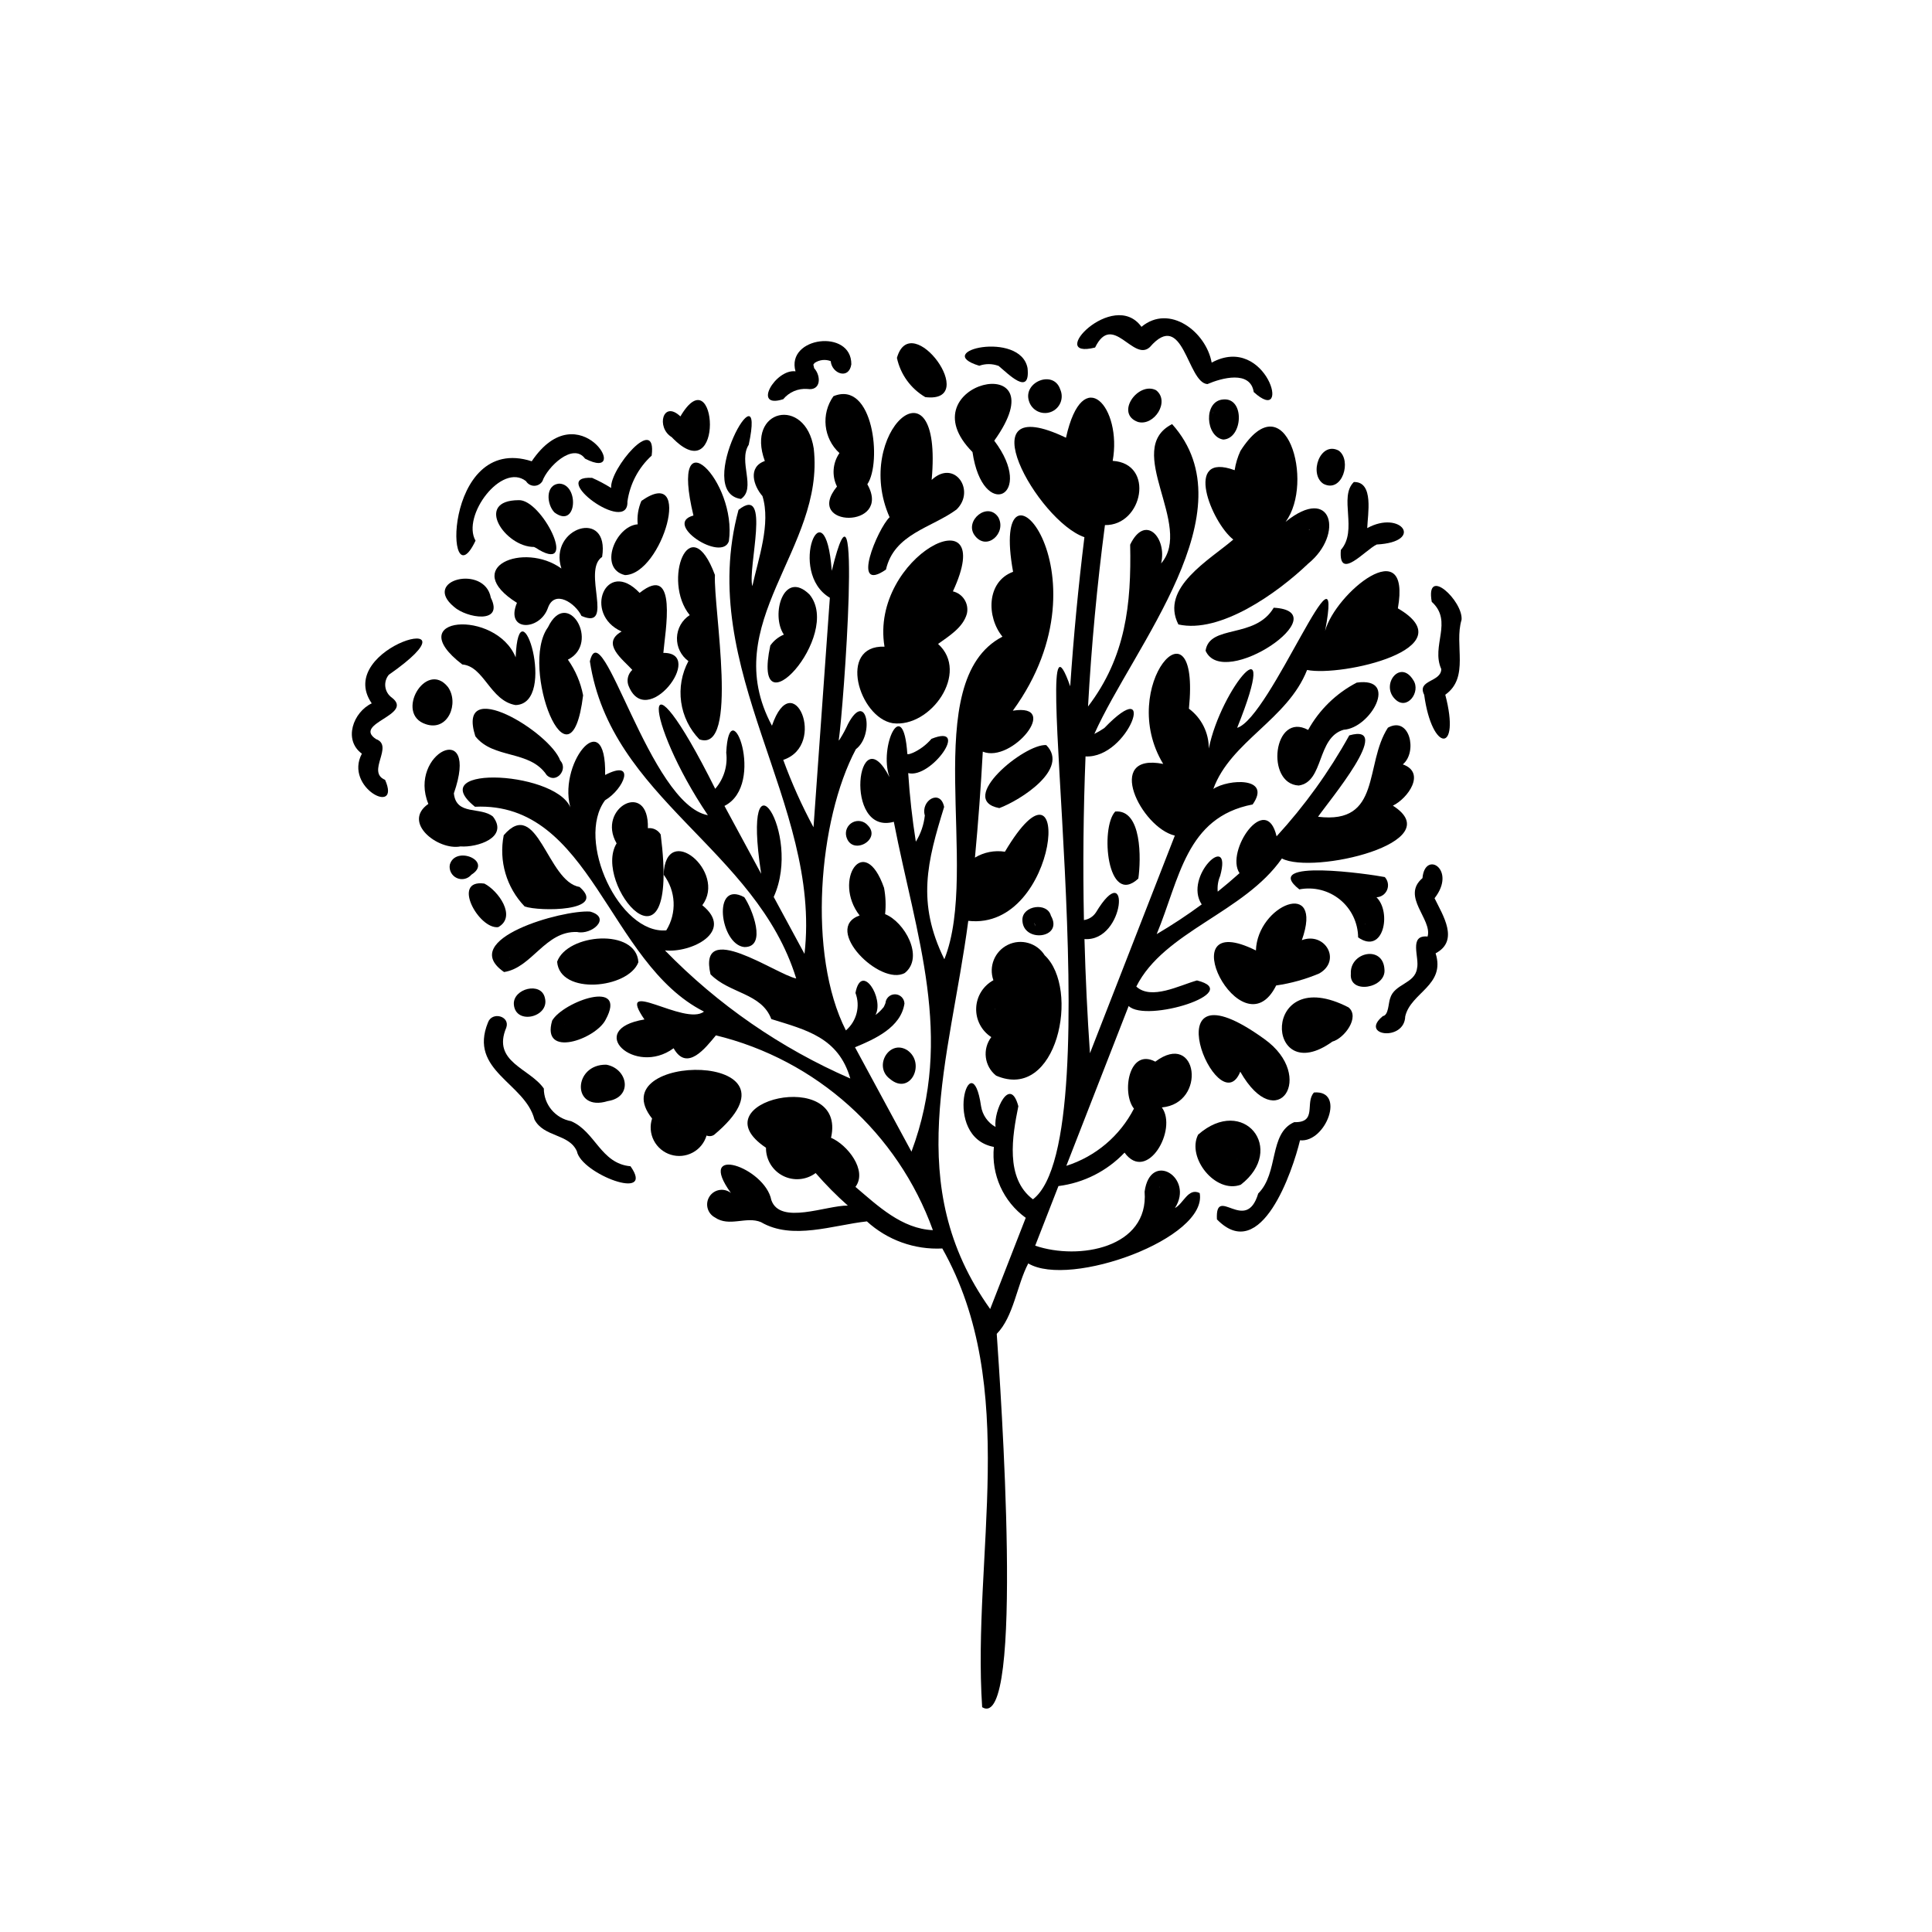 <?xml version="1.0" encoding="UTF-8"?>
<!-- Uploaded to: ICON Repo, www.svgrepo.com, Generator: ICON Repo Mixer Tools -->
<svg fill="#000000" width="800px" height="800px" version="1.1" viewBox="144 144 512 512" xmlns="http://www.w3.org/2000/svg">
 <g>
  <path d="m313.18 398.99c-0.551-9.086-18.836-7.606-21.535-0.133 0.68 8.953 18.875 7.172 21.535 0.133z"/>
  <path d="m300.4 385.58c-7.258-0.543-35.398 7.328-22.82 16.02 7.41-1.109 10.898-10.938 19.359-10.609 3.906 0.863 9.195-3.801 3.461-5.41zm-21.328 12.145c0 0.184-0.098 0.117 0 0z"/>
  <path d="m297.57 379.04c-8.547-1.348-11.152-24.07-20.078-13.695v0.004c-1.34 6.816 0.727 13.859 5.543 18.867 3.816 1.379 22.145 1.391 14.535-5.176z"/>
  <path d="m292.46 345.53c-2.68-7.465-27.695-22.805-22.492-6.41 4.793 6.129 14.406 3.531 18.91 10.285 2.461 2.434 5.809-1.477 3.582-3.875z"/>
  <path d="m298.53 328.27c-0.652-3.402-2.027-6.625-4.031-9.453 8.723-4.394-0.129-19.359-5.289-8.57-7.641 10.523 5.934 45.598 9.32 18.023z"/>
  <path d="m266.51 320.09c5.805 0.492 7.344 9.586 14.113 10.762 11.375-0.32 0.867-33.461 0.031-12.648-5.25-12.902-30.75-10.863-14.145 1.887zm2.852 0.047c0.035 0.039 0.074 0.074 0.109 0.109l-0.059-0.051z"/>
  <path d="m329.35 339.94c10.605 3.769 3.676-34.832 4.113-43.57-6.684-17.969-14.078 1.551-6.68 10.641-2.047 1.324-3.309 3.566-3.379 6.004-0.07 2.434 1.062 4.746 3.031 6.184-1.773 3.32-2.445 7.117-1.922 10.848 0.523 3.727 2.215 7.191 4.836 9.895z"/>
  <path d="m303.57 291.59c2.062-13.031-14.293-7.777-10.793 3.074-9.91-7.191-26.766-0.312-11.781 9.094-3.195 7.641 5.953 7.504 8.168 1.457 1.746-5.215 7.375-1.309 8.93 2.008 8.957 3.914 0.039-12.039 5.477-15.633z"/>
  <path d="m285.35 288.9c-0.051 0.004-0.012 0.035 0.148 0.043z"/>
  <path d="m281.45 276.55c-11.875 0.039-3.652 12.434 4.086 12.402-0.023 0-0.02-0.008-0.039-0.012 0.48 0.215 0.941 0.48 1.371 0.789 10.371 5.969 0.652-13.453-5.418-13.18z"/>
  <path d="m313.98 276.74c-0.848 1.949-1.188 4.086-0.98 6.207-5.953 0.453-10.465 11.781-3.371 13.461 9.883-0.199 18.324-29.484 4.352-19.668z"/>
  <path d="m310.48 325.49c4.637 12.594 20.711-8.613 9.316-8.465 0.406-5.273 4.008-24.105-6.293-15.902-8.926-9.422-15.102 5.633-4.769 10.234-5.582 3.156 0.301 7.379 2.828 10.168l0.004 0.004c-1.09 1.004-1.512 2.543-1.086 3.961z"/>
  <path d="m348.14 315.07c-5.172 24.168 19.324-2.672 10.391-13.52-6.859-6.746-10.359 5.387-6.801 10.625-1.445 0.609-2.688 1.609-3.59 2.894z"/>
  <path d="m340.36 276.23c4.141-2.824-0.789-9.906 2.059-14.363 4.863-22.648-14.957 12.523-2.059 14.363z"/>
  <path d="m400.23 306.66c0.617-2.664-1.039-5.324-3.703-5.941 12.395-26.684-22.137-9.441-18.125 14.652-12.434-0.461-6.824 18.742 2.168 20.285 10.055 1.324 20.469-13.441 12.027-21.004 2.91-2.109 6.598-4.32 7.633-7.992z"/>
  <path d="m379.75 281.07c-3.172 3.043-10.445 20.414-0.961 13.875 2.172-9.5 12.086-11.039 18.699-15.914 5.172-5.039-0.562-13.492-6.59-7.848 3.094-34.059-21.059-12.473-11.148 9.887z"/>
  <path d="m364.87 249c-3.344 4.707-2.664 11.168 1.59 15.074-1.809 2.617-2.059 6.008-0.652 8.863-8.988 10.961 14.789 11.336 8.043-0.605 3.922-5.769 1.574-27.711-8.98-23.332z"/>
  <path d="m266.03 368.31c4.402 0.332 12.863-2.32 8.613-7.902-3.285-2.715-9.754-0.176-10.363-6.164 6.992-20.078-12.289-10.617-6.762 2.797-7.086 4.961 2.629 12.406 8.512 11.27z"/>
  <path d="m401.72 263.8c2.727 18.582 16.809 11.613 5.769-3.012 17.891-24.973-23.91-15.285-5.769 3.012z"/>
  <path d="m378.28 379.28c-5.269-15.035-13.676-1.926-6.473 7.328-9.926 3.488 5.492 18.871 11.988 15.234 5.231-4.227-0.172-13.621-5.238-15.586h0.004c0.25-2.328 0.152-4.676-0.281-6.977z"/>
  <path d="m472.73 263.5c-0.75 1.621-1.27 3.344-1.535 5.109-13.742-5.062-6.148 13.863-0.359 18.379-6.277 5.391-19.508 12.805-14.551 22.496 11.012 2.484 26.137-8.191 34.453-16.164 9.434-7.672 6.371-21.035-6.043-11.031 7.773-10.438 0.027-37.562-11.965-18.789zm18.227 20.961c-0.031-0.02-0.055-0.051-0.086-0.066l0.176-0.109c-0.031 0.055-0.059 0.117-0.09 0.176z"/>
  <path d="m481.55 305.05c-4.945 8.379-17.023 4.32-18.059 11.398 4.676 10.645 35.426-10.422 18.059-11.398z"/>
  <path d="m439.55 359.06c-4.055 4.266-2.152 25.422 6.121 17.77 0.727-5.137 0.977-18.367-6.121-17.77zm3.902 14.613c0.023 0.027-0.027-0.027 0.012 0.023zm-0.012-0.023-0.023-0.039c-0.055-0.062 0.023 0.031 0.023 0.039z"/>
  <path d="m503.55 324.9c-5.434 2.82-9.914 7.18-12.879 12.535-9.215-4.981-11.414 14.297-2.488 14.738 6.742-0.988 4.707-12.711 11.906-14.781 7.16-0.422 14.758-14.07 3.461-12.492z"/>
  <path d="m407.97 429.05c16.215 7.039 22.336-23.039 12.887-31.879-2.062-3.281-6.266-4.484-9.754-2.789-3.488 1.691-5.144 5.738-3.844 9.391-2.715 1.48-4.449 4.285-4.562 7.375-0.117 3.094 1.406 6.016 4.004 7.695-2.418 3.184-1.855 7.715 1.27 10.207zm-0.344-17.578c0-0.082 0.043-0.16 0.047-0.238-0.008 0.113-0.023 0.227-0.023 0.34 0-0.035-0.02-0.062-0.023-0.098z"/>
  <path d="m421.27 341.46c-5.699-0.469-23.938 14.531-12.438 16.695 5.574-2.078 18.703-10.383 12.438-16.695z"/>
  <path d="m493.61 401.98c5.988-3.414 1.562-11.117-4.609-8.832 5.898-16.578-11.785-9.352-12.168 2.738-23.582-11.758-3.738 27.613 5.367 9.27v0.004c3.922-0.566 7.758-1.637 11.41-3.18z"/>
  <path d="m510.98 376.43c-3.617-0.723-33.23-5.059-22.645 3.266h0.004c3.812-0.738 7.754 0.258 10.766 2.711 3.008 2.457 4.769 6.121 4.812 10.008 6.742 4.723 8.926-6.695 4.863-10.629 1.242-0.047 2.348-0.816 2.82-1.969 0.473-1.152 0.23-2.477-0.621-3.387zm-2.59 0.352c0.09-0.02 0.074-0.012 0 0zm-2.633 12.188c0.008-0.062 0.086-0.082 0.121-0.129-0.023 0.09-0.062 0.137-0.121 0.133z"/>
  <path d="m499.34 289.74c-0.691 8.465 6.457-0.016 9.504-1.441 12.793-0.691 6.375-9.242-2.512-4.344 0.102-3.566 1.852-12.348-3.547-12.215-4.09 3.996 1.152 12.77-3.445 18z"/>
  <path d="m300.91 270.64c-11.98-0.695 9.676 15.285 9.363 6.309h-0.004c0.656-4.695 2.93-9.012 6.43-12.207 1.426-11.312-11.129 3.504-10.742 8.57l-0.004 0.004c-1.613-1.016-3.297-1.91-5.043-2.676z"/>
  <path d="m385.97 343.49c0.141-0.059 0.289-0.137 0 0z"/>
  <path d="m319.09 365.15c-0.703-1.18-2.031-1.832-3.394-1.668 0.34-12.984-13.703-5.316-8.289 4.019-6.57 10.727 16.902 38.672 11.684-2.352zm-7.527-3.785c-0.004-0.219 0.027-0.09 0 0z"/>
  <path d="m256.88 335.93c5.879 1.969 8.859-5.59 5.832-9.863-5.852-7.309-14.258 7.188-5.832 9.863z"/>
  <path d="m333.23 444.75c26.906-22.438-30.426-21.969-16.422-4.328v0.004c-0.629 1.922-0.465 4.019 0.465 5.82 0.926 1.797 2.539 3.152 4.469 3.754 1.934 0.605 4.027 0.406 5.816-0.547 1.785-0.953 3.113-2.582 3.688-4.527 0.652 0.27 1.395 0.203 1.984-0.176zm-9.742-3.781c-0.02 0.047-0.031 0.105-0.078 0.094zm0.695 0.164c0.066 0.098-0.012 0.152 0 0z"/>
  <path d="m479.1 419.38c-31.121-22.508-12.27 23.102-6.414 8.633 9.797 17.195 20.203 1.246 6.414-8.633z"/>
  <path d="m416.67 250.24c0.34 1.188 1.156 2.18 2.254 2.738 1.098 0.559 2.379 0.633 3.539 0.207 1.156-0.422 2.082-1.312 2.559-2.449 0.477-1.137 0.453-2.422-0.055-3.543-1.75-5.273-9.879-1.984-8.297 3.047zm3.742-0.688c0.031 0.039 0.047 0.086 0.082 0.125-0.035-0.035-0.062-0.078-0.082-0.125z"/>
  <path d="m304.49 414.25c6.023-11.055-11.242-4.809-14.16 0.219-2.988 10.09 11.516 4.957 14.16-0.219zm-10.664 1.168c-0.059 0.012-0.105 0.027-0.16 0.043zm-0.172 0.047h0.004-0.004c-0.039 0.004-0.082 0.016-0.121 0.031 0.059-0.039 0.074-0.02 0.121-0.031z"/>
  <path d="m305.06 435.8c6.773-1.031 5.328-8.594-0.359-9.645-8.902-0.184-9.266 12.633 0.359 9.645z"/>
  <path d="m501.38 410.97c-23.41-12.086-22.23 21.988-4.285 9.066 3.18-0.863 7.371-6.508 4.285-9.066z"/>
  <path d="m450.37 247.41c-4.75-2.414-10.973 6.195-4.801 8.414 4.316 1.184 8.574-5.481 4.801-8.414z"/>
  <path d="m468.18 260.49c5.231-0.254 5.789-11.23-0.055-10.625-5.277 0.422-4.66 9.906 0.055 10.625zm-2.746-7.078 0.043-0.32c-0.027 0.156-0.035 0.32-0.023 0.48z"/>
  <path d="m264.31 304.81c3.269 2.965 13.312 4.715 9.762-2.414-1.609-8.859-18.41-4.766-9.762 2.414zm6.547 1.609c-0.195-0.129-0.371-0.289-0.512-0.473 0.148 0.176 0.32 0.336 0.512 0.473z"/>
  <path d="m276.04 389.7c4.996-2.809-0.055-9.699-3.672-11.539-8.852-1.246-1.508 12.188 3.672 11.539z"/>
  <path d="m288.4 408.45c-0.965-4.398-8.461-2.465-8.227 1.691 0.391 5.648 9.586 3.422 8.227-1.691zm-4.574 2.012c-0.07-0.094-0.125-0.199-0.16-0.309 0.047 0.105 0.098 0.211 0.16 0.309z"/>
  <path d="m268.93 375.8c5.766-3.644-4.305-7.84-5.727-2.637-0.254 1.457 0.504 2.902 1.848 3.519 1.344 0.617 2.934 0.258 3.879-0.883z"/>
  <path d="m408.54 281.05c-2.809-4.184-8.961 0.891-6.312 4.742 3.156 4.477 8.672-0.535 6.312-4.742zm-4.328 2.566v-0.004c0.125 0.199 0.285 0.375 0.469 0.516-0.184-0.145-0.344-0.316-0.469-0.516z"/>
  <path d="m373.96 362.71c-0.992-1.148-2.637-1.473-3.988-0.785-1.352 0.688-2.059 2.211-1.715 3.688 1.367 5.398 9.516 0.902 5.703-2.902zm-3.852 1.082h-0.004c0.035-0.043 0.066-0.086 0.105-0.125-0.066 0.098-0.129 0.199-0.18 0.309zm-0.727 1.539h-0.004c-0.098-0.234-0.152-0.48-0.164-0.734 0.004 0.254 0.059 0.504 0.164 0.734z"/>
  <path d="m418.24 388.97 0.027 0.023c-0.023-0.035-0.062-0.059-0.086-0.098z"/>
  <path d="m422.5 386.67c-0.957-3.641-7.488-2.711-7.555 1.023-0.066 6.301 11.027 5.07 7.555-1.023zm-4.363 1.875 0.004-0.027c0.023 0.164 0.07 0.328 0.137 0.484l-0.008-0.004 0.008 0.023c-0.023-0.051-0.09-0.066-0.094-0.121zm0.145 0.492c0.027 0.152 0.066 0.305 0.121 0.449-0.082-0.176-0.152-0.355-0.211-0.539z"/>
  <path d="m384.51 422.36c-4.769-3.113-9.184 4.238-4.652 7.578 5.34 4.516 9.539-4.074 4.652-7.578zm-4.223 3.598c-0.098-0.23-0.152-0.477-0.16-0.723 0.004 0.246 0.059 0.492 0.16 0.723z"/>
  <path d="m510.89 400.83c-0.414-6.422-9.203-4.523-8.902 1.215-0.512 5.621 9.496 3.859 8.902-1.215z"/>
  <path d="m494.74 272.23c4.992 2.539 7.582-6.258 4.031-8.816-4.938-2.613-8.008 6.262-4.031 8.816zm1.449-4.5-0.051-0.031z"/>
  <path d="m337.16 287.43c2.266-15.953-15.945-34.059-9.391-6.812-8.195 2.176 7.473 12.449 9.391 6.812z"/>
  <path d="m341.25 394.98c6.152 0.09 2.023-10.312-0.004-13.211-8.621-4.691-6.457 12.566 0.004 13.211z"/>
  <path d="m290.96 279.82c5.981 4.438 6.574-7.449 1.277-7.652-3.812 0.27-3.371 5.574-1.277 7.652z"/>
  <path d="m518.54 324.25c-3.465-5.684-8.75 1.215-4.82 5.039 3.144 3.168 6.906-1.945 4.82-5.039zm-4.188 2.652-0.016-0.012 0.051 0.027z"/>
  <path d="m461.93 460.17c-3.066-1.508-4.285 2.824-6.562 3.973 5.211-8.074-6.539-15.328-8.035-4.34 1.16 14.887-17.387 18.266-28.996 14.316l6.16-15.793v-0.004c6.688-0.844 12.879-3.973 17.52-8.863 5.961 8.172 14.137-6.164 9.887-11.98 11.984-1.07 9.52-20.543-1.734-12.133-7.051-3.715-8.965 8.328-5.66 12.453l-0.004 0.004c-3.719 7.234-10.168 12.688-17.918 15.156 5.508-14.121 11.016-28.238 16.52-42.359 4.617 4.547 30.832-3.598 18.102-6.773-4.644 1.293-12.094 5.297-16.078 1.621 7.375-14.664 28.555-19.551 38.586-33.941 8.195 4.328 44.789-4.211 29.41-14 3.984-1.918 8.832-8.75 2.633-10.938 3.957-3.258 1.863-12.922-3.949-9.723-6.297 9.699-1.59 25.68-18.512 23.605 2.797-4.09 20.41-25.012 8.273-21.566-5.344 9.645-11.809 18.621-19.262 26.75-2.793-11.977-13.707 4.012-9.82 9.758-1.879 1.691-3.812 3.316-5.781 4.906v-0.004c-0.133-1.422 0.086-2.856 0.648-4.172 3.359-12.164-9.844 0.098-4.887 7.562v-0.004c-3.844 2.828-7.824 5.457-11.934 7.875 6.098-14.648 7.707-30.965 25.434-34.367 5.137-7.344-6.391-6.785-10.426-4.109 4.57-12.613 19.688-18.387 24.848-31.531 9.125 1.852 42.406-5.664 24.059-16.328 3.617-20.566-16.543-4.082-19.281 5.969 5.336-28.238-14.477 23.047-23.309 25.695 11.93-29.699-4.332-10.469-7.519 5.484 0.031-4.16-1.926-8.082-5.266-10.562 3.129-30.961-19.32-5.992-6.816 14.641-15.742-3.106-5.879 16.879 3.082 18.996-7.496 19.227-14.996 38.449-22.492 57.676-0.695-10.074-1.18-20.16-1.453-30.254 10.965 0.77 12.168-22.219 3.023-7.035l-0.008 0.004c-0.719 1.086-1.871 1.812-3.16 1.996-0.293-14.457-0.148-28.914 0.426-43.367 11.543 0.582 19.402-22.484 4.977-7.519-0.844 0.578-1.727 1.098-2.641 1.555 10.387-23.262 41.285-58.988 20.609-82.102-13.105 6.664 5.816 26.895-2.918 36.922 1.633-6.738-4.207-13.289-8.199-4.977 0.336 15.789-1.164 29.781-11.164 42.891 0.895-16.074 2.387-32.102 4.481-48.078 10.055 0.18 13.258-16.355 2.051-17.02 2.543-14.055-7.906-26.293-12.375-6.129-27.152-12.992-7.551 22.082 4.883 26.355-1.617 13.133-2.871 26.305-3.762 39.512-12.328-34.898 11.789 119.45-9.879 135.96-7.434-5.59-5.449-16.84-3.867-24.672-2.203-8.246-6.594 1.266-6.047 5.492l0.008 0.004c-2.066-1.145-3.484-3.184-3.844-5.516-2.535-17.578-10.68 8.18 3.398 10.809-0.727 7.32 2.488 14.473 8.445 18.785-3.141 8.059-6.285 16.113-9.426 24.172-23.477-32.945-10.719-65.668-5.805-102.87 24.422 2.746 27.988-49.102 9.715-18.324v0.004c-2.75-0.43-5.562 0.125-7.945 1.562 0.875-9.344 1.566-18.703 2.078-28.082 7.727 3.168 20.848-12.934 7.957-10.852 27.098-37.207-6.488-72.777 0.07-36.809-7.062 2.609-7.086 11.973-2.816 17.188-22.543 11.723-5.762 61.438-15.398 85.488-7.406-15.035-4.523-25.898-0.059-40.359-0.98-4.894-6.289-1.711-5.113 2.266h-0.004c-0.266 2.461-1.078 4.832-2.383 6.938-0.953-6.016-1.625-12.074-2.019-18.172 6.102 1.566 16.562-13.277 6.16-9.082h0.004c-1.383 1.613-3.109 2.902-5.051 3.766l0.168-0.078c-0.492 0.141-1.004 0.484-1.512 0.344-1.059-16.078-7.633-1.984-4.734 6.109-8.586-16.703-12.328 15.617 1.152 11.844 5.863 30.23 16.078 56.875 4.676 87.418-4.988-9.223-9.973-18.445-14.961-27.664 5.297-2.195 12.16-5.269 13.105-11.594l-0.004-0.004c-0.043-1.359-1.156-2.441-2.516-2.441-1.363 0-2.477 1.082-2.519 2.441 0.172-0.699-0.312 0.941-0.641 1.148-0.582 0.719-1.254 1.355-2.004 1.895 2.387-4.383-3.738-14.141-5.301-5.848 1.336 3.516 0.32 7.488-2.535 9.934-10.238-20.113-7.305-55.832 2.644-74.523 5.043-3.816 2.789-15.906-2.074-6.695h-0.004c-0.637 1.414-1.371 2.781-2.203 4.086-0.094 0.102-0.184 0.215-0.27 0.324 1.273-8.367 6.383-78.645-1.836-44.988-1.758-23.668-11.957 0.395-0.508 7.137-1.43 20.277-2.875 40.551-4.332 60.824v0.004c-3.102-5.754-5.781-11.719-8.02-17.859 11.777-3.945 2.574-25.285-2.992-9.059-14.645-27.293 14.105-46.828 11.074-73.465-2.152-13.949-18.055-10.566-12.965 3.316-4.555 1.605-3.027 6.547-0.621 9.305 2.254 7.324-1.086 16.535-2.684 23.859-1.324-4.777 5.102-27.168-3.664-20.219-11.508 42.531 22.094 77.703 17.484 117.67-2.719-5.027-5.441-10.059-8.16-15.086 7.75-17.047-8.781-41.504-3.32-6.137-3.242-5.996-6.484-11.992-9.73-17.988 11.184-5.617 1.281-31.379 0.469-14.113v-0.004c0.434 3.461-0.629 6.945-2.918 9.582-20.281-40.574-18.965-18.227-1.945 6.992-15.496-2.809-28.062-54.449-31.273-40.773 5.543 36.461 44.059 49.582 54.68 84.047-5.301-1.059-26.145-15.977-22.711-1.109 4.992 5.125 13.504 4.922 16.117 11.867 9.184 2.863 17.789 4.84 20.926 15.742v0.004c-18.422-8.02-35.105-19.551-49.113-33.949 6.898 0.75 18.59-4.941 9.898-11.969 6.602-8.863-9.711-22.363-10.258-8.102 3.273 4.297 3.555 10.172 0.707 14.762-12.426 1.082-24.082-23.91-16.223-34.473 5.062-2.988 8.301-11 0.023-6.703 0.355-19.422-13.152-2.391-8.938 9.469-2.207-10.434-39.906-12.562-25.559-1.051 30.906-1.422 35.215 41.426 60.684 54.285-5.066 3.981-23.758-9.527-15.77 2.086-15.957 2.621-2.555 15.203 7.727 7.629 3.562 6.359 8.492-0.152 11.207-3.41l0.004-0.004c26.605 6.481 48.199 25.863 57.5 51.621-8.227-0.352-14.609-6.441-20.52-11.469 3.273-4.371-2.191-11.207-6.473-13.008 4.312-18.973-35.707-9.707-17.238 2.637v0.004c-0.035 3.133 1.711 6.016 4.5 7.438 2.793 1.422 6.148 1.137 8.66-0.734 2.656 3.059 5.504 5.938 8.531 8.621-5.695-0.078-17.949 5.227-20.277-1.465-1.668-8.676-20.234-15.02-10.703-1.875-0.855-0.676-1.957-0.965-3.035-0.793s-2.035 0.793-2.633 1.703c-0.602 0.914-0.789 2.035-0.52 3.094 0.27 1.059 0.969 1.957 1.934 2.473 3.812 2.637 8.336-0.395 12.234 1.258 8.285 4.844 19.066 0.777 28.043-0.207v-0.004c5.438 4.969 12.637 7.555 19.996 7.184 20.695 36.762 7.887 81.309 10.559 121.57 11.348 6.906 4.797-85.195 3.863-98.941 4.512-4.606 5.285-12.816 8.352-18.668 11.055 6.602 47.664-6.672 45.43-18.652zm-16.094-13.312c-0.066 0.062-0.066-0.055 0 0zm-106.09 15.836h-0.004c0.438-0.082 0.137-0.023 0.004 0zm111.58-4.184c-0.027-0.027 0.066 0.098 0.078 0.156l0.012 0.039h-0.004c-0.051-0.051-0.082-0.121-0.086-0.195zm1.441 0.32-0.004 0.004c0.043-0.145 0.035-0.098 0.004-0.004zm-1.391-0.258-0.051-0.066c-0.004-0.059 0.016-0.074 0.051 0.066z"/>
  <path d="m472.81 457.97c12.195-9.426 0.758-23.84-11.301-13.273-3.074 6.109 4.594 15.727 11.301 13.273zm-0.922-6.731-0.008 0.039c-0.031-0.379 0.039-0.219 0.008-0.039zm-1.484-2.769-0.07-0.07v0.004c0.047 0.023 0.09 0.059 0.121 0.102z"/>
  <path d="m389.21 249.24c14.824 1.781-3.727-23.75-7.516-10.398 0.934 4.367 3.66 8.141 7.516 10.398zm0.535-4.262c0.012 0.109 0.008 0.27-0.004-0.02zm-3.012-5.984-0.004-0.035c-0.016-0.156 0.027-0.141 0.004 0.031z"/>
  <path d="m408.56 240.95c0.027 0.012 0.059 0.023 0.09 0.027z"/>
  <path d="m403.52 240.93c1.625-0.586 3.41-0.582 5.035 0.016-0.27-0.141-0.035-0.027 0.121 0.035l-0.027-0.004c2.551 2.098 8.445 8.219 7.664 0.582-1.895-10.07-25.707-4.539-12.793-0.629zm6.547 0.871 0.004 0.004c-0.098-0.07-0.25-0.211-0.004-0.004z"/>
  <path d="m351.57 249.79c1.559-1.895 3.945-2.906 6.391-2.711 3.625 0.562 3.684-3.41 1.816-5.488 0.02 0.242-0.25-1.266-0.242-0.785l0.062-0.27c-0.379 0.434 0.746-0.871 0.312-0.375h0.004c1.254-0.832 2.832-1 4.238-0.457 0.266 3.293 4.809 5.027 5.457 0.855 0.102-9.52-17.371-7.332-14.793 1.844-5.305-0.688-11.602 10.07-3.246 7.387z"/>
  <path d="m322 259.84c14.266 14.934 11.992-21.984 2.312-5.484-4.652-4.438-6.5 2.93-2.312 5.484z"/>
  <path d="m531.33 308.25c0.453-4.945-9.629-14.504-7.902-4.762 5.731 5.195-0.258 11.656 2.527 17.828-0.027 3.508-6.555 2.801-4.527 6.828 2.066 15.234 9.719 15.695 5.586-0.035 6.527-4.613 2.293-13.207 4.316-19.859z"/>
  <path d="m247.03 322.83c26.227-18.316-14.879-7.449-4.516 7.566-4.914 2.34-7.594 9.688-2.613 13.336-4.824 9.035 10.48 16.707 6.148 6.934-5.062-2.106 2.488-9.027-2.426-10.812-6.25-4.188 10.184-6.394 4.223-10.977h-0.004c-0.945-0.668-1.566-1.699-1.723-2.848-0.156-1.145 0.176-2.305 0.91-3.199z"/>
  <path d="m524.17 382.04c5.961-7.598-2.547-12.828-3.199-5.328-5.742 4.875 2.672 10.906 1.355 15.48-5.106-0.5-2.09 5.574-2.797 8.43-0.547 4.133-6.039 4.039-7.141 7.992-0.457 1.18-0.383 4.445-1.906 4.656-6.387 5.211 5.723 6.852 5.918 0.082 1.473-6.348 10.758-8.203 8.047-16.715 6.352-3.34 1.906-10.105-0.277-14.598z"/>
  <path d="m434.21 236.1c4.641-9.531 10.109 3.93 14.512-0.109 8.926-10.332 9.887 9.453 15.258 9.797 3.746-1.617 11.371-3.723 12.273 2.109 10.301 9.402 3.449-15.715-11.148-7.801-1.465-8.152-11.176-15.652-18.602-9.484-7.457-10.309-25.578 8.82-12.293 5.488z"/>
  <path d="m311.09 453.07c-7.871-0.695-9.312-9.18-15.723-11.938l0.004-0.004c-4.195-0.75-7.25-4.398-7.25-8.66-3.746-5.394-13.805-7.004-9.953-16.133 1.074-3.062-3.789-4.383-4.859-1.34-5.188 12.777 9.844 15.977 12.32 25.668 2.473 4.769 9.172 3.703 11.254 8.441 1.172 6.016 20.93 13.492 14.207 3.965z"/>
  <path d="m492.22 433.52c-2.477 2.656 0.973 8.043-5.238 7.863-6.789 2.965-4.023 13.418-9.539 18.902-3.269 10.984-11.43-2.574-10.945 6.859 11.754 12.074 20.117-13.02 22.02-20.957 6.836 0.699 12.188-13.371 3.703-12.668z"/>
  <path d="m270.02 287.28c-3.746-6.555 6.922-20.836 13.375-15.773h0.004c0.457 0.762 1.281 1.23 2.176 1.234 0.891 0 1.715-0.469 2.172-1.234 1.258-3.656 8.059-10.367 11.301-5.961 12.781 6.598-1.516-18.008-14.137 0.695-23.68-7.613-22.98 38.18-14.891 21.039z"/>
 </g>
</svg>